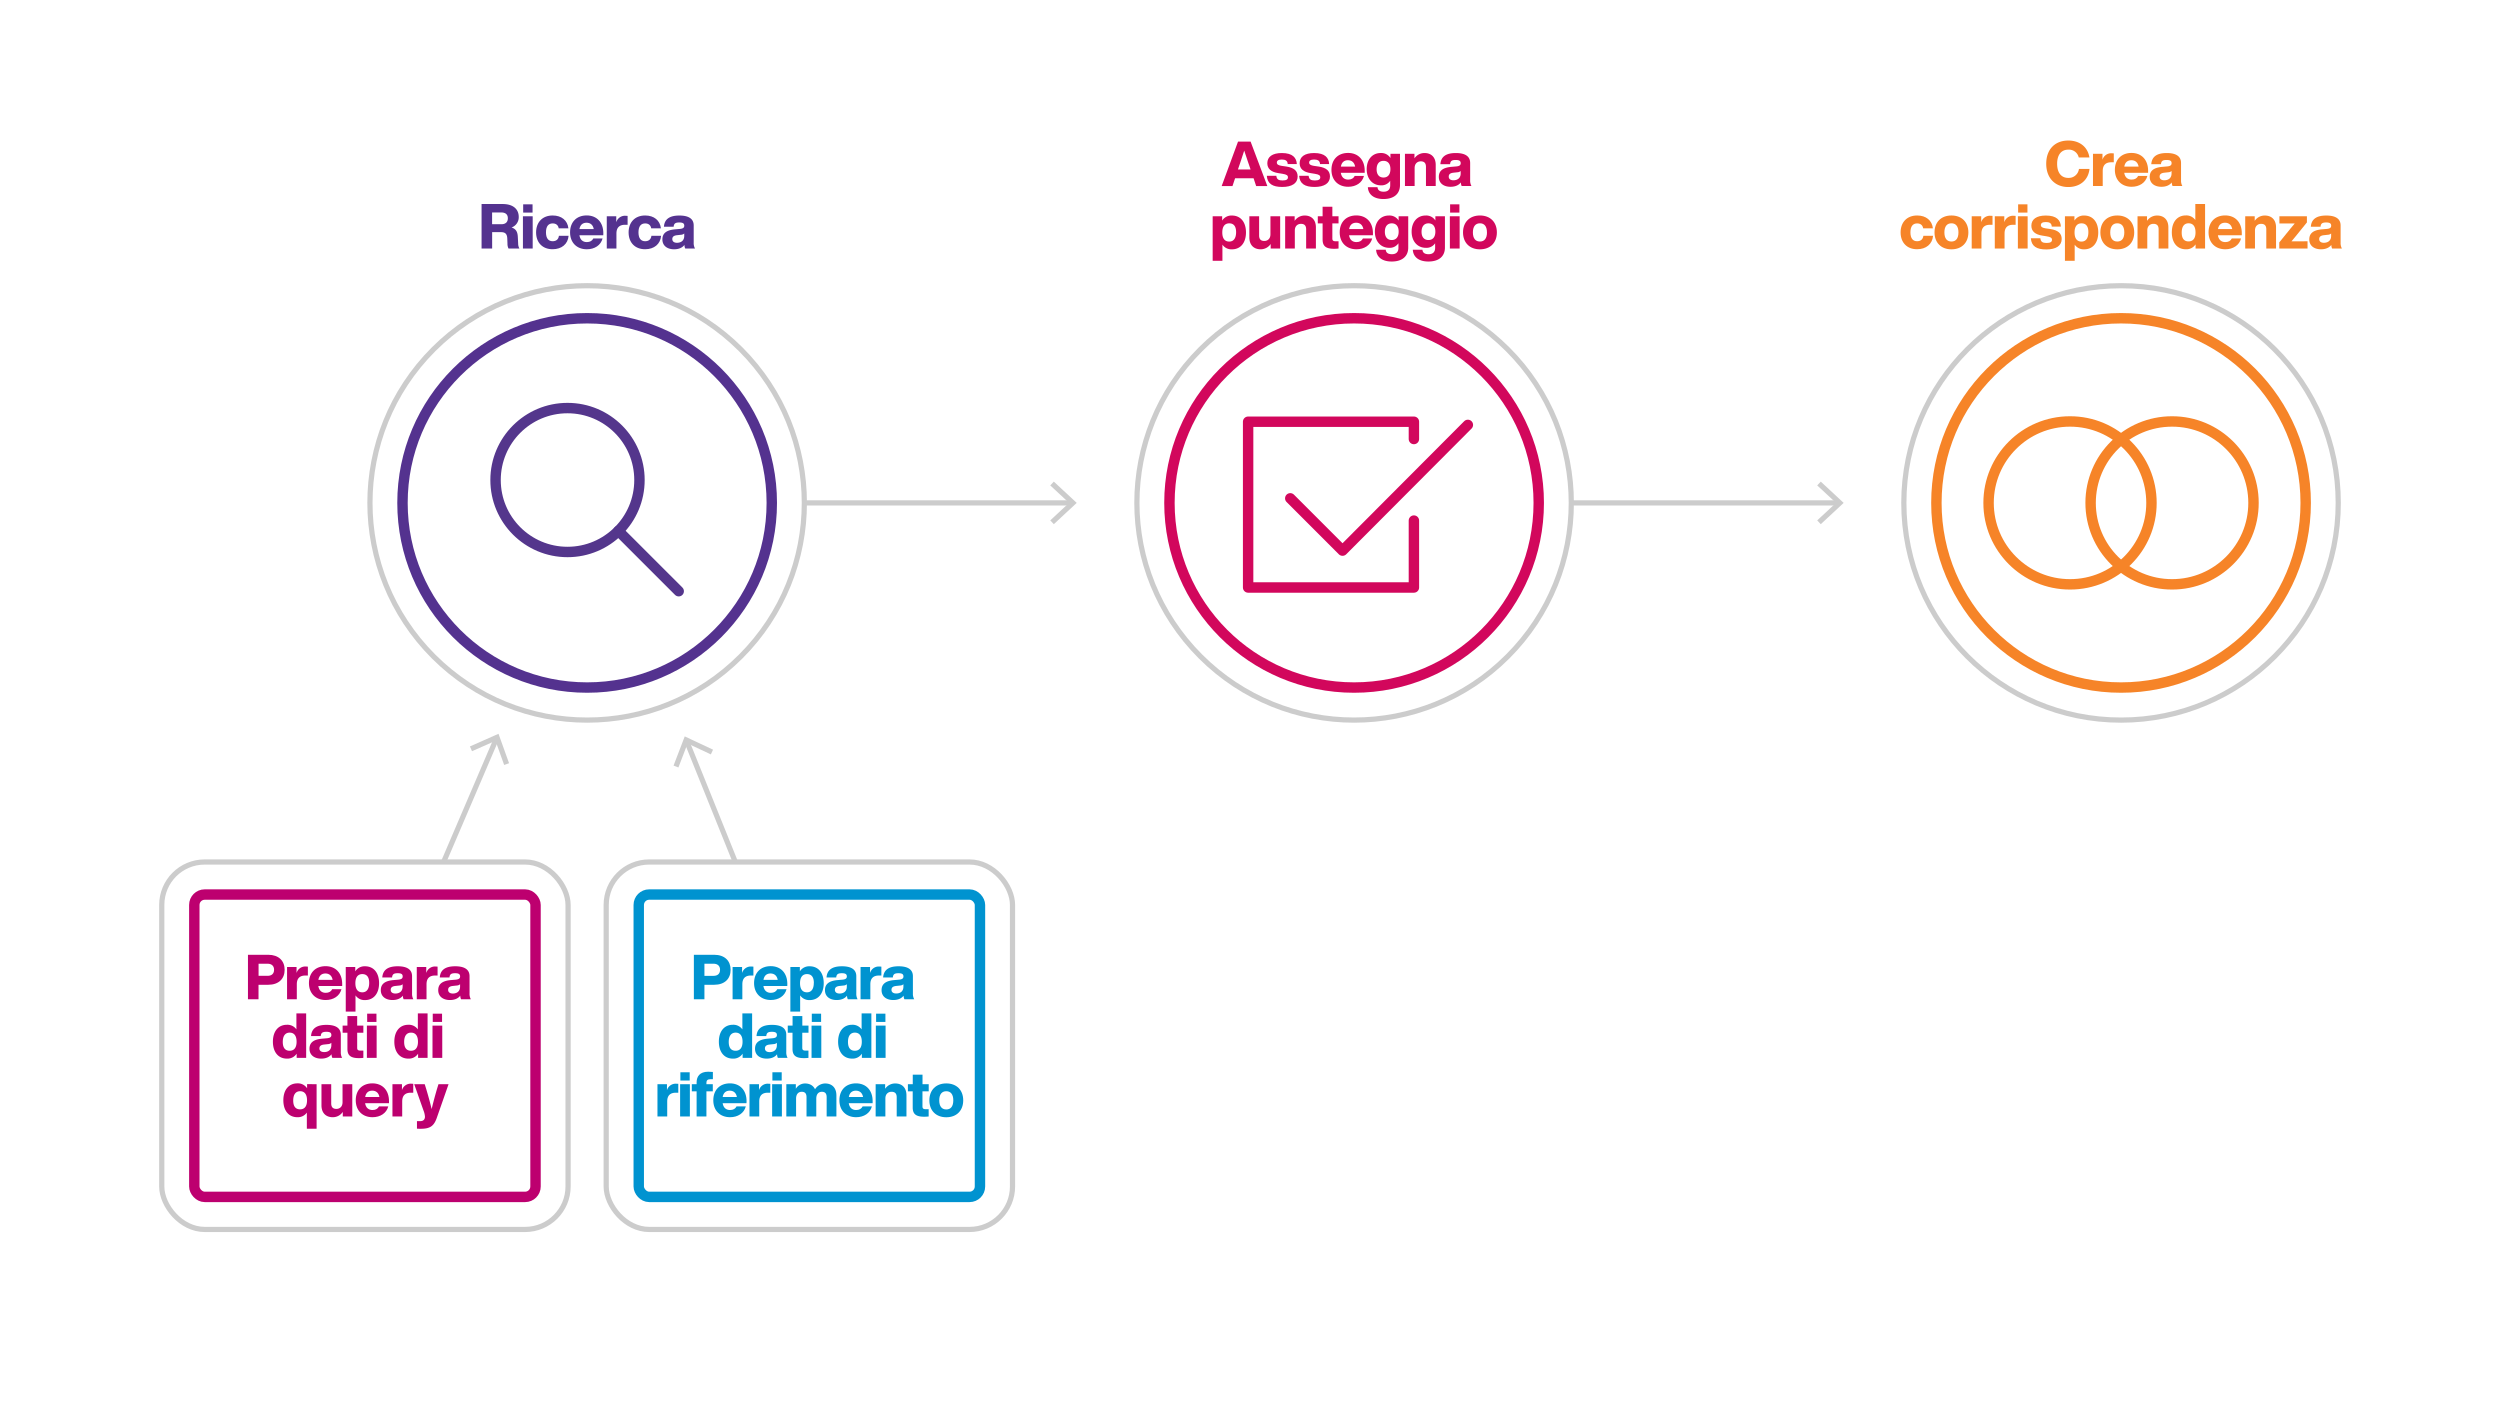 <svg id="Layer_2" data-name="Layer 2" xmlns="http://www.w3.org/2000/svg" xmlns:xlink="http://www.w3.org/1999/xlink" viewBox="0 0 1920 1080"><defs><filter id="Dropshadow_Rev02" x="0" y="0" width="200%" height="200%" name="Dropshadow_Rev02"><feOffset result="offOut" dx="6" dy="8" in="SourceGraphic"/><feColorMatrix result="matrixOut" values="0 0 0 0 0 0 0 0 0 0 0 0 0 0 0 0 0 0 0.5 0" in="offOut"/><feGaussianBlur result="blurOut" stdDeviation="10" in="matrixOut"/></filter></defs><line x1="822.58" y1="386.23" x2="450.92" y2="386.23" fill="none" stroke="#ccc" stroke-miterlimit="10" stroke-width="4"/><polygon points="809.33 369.87 806.6 372.8 821.04 386.22 806.6 399.65 809.33 402.58 826.92 386.22 809.33 369.87" fill="#ccc"/><line x1="1411.6" y1="386.23" x2="1039.94" y2="386.23" fill="none" stroke="#ccc" stroke-miterlimit="10" stroke-width="4"/><polygon points="1398.35 369.87 1395.62 372.8 1410.07 386.22 1395.62 399.65 1398.35 402.58 1415.94 386.22 1398.35 369.87" fill="#ccc"/><circle cx="1628.96" cy="386.23" r="166.81" fill="#fff"/><circle cx="1628.96" cy="386.23" r="166.81" fill="none" stroke="#ccc" stroke-miterlimit="10" stroke-width="4"/><g filter="url(#Dropshadow_Rev02)"><circle cx="1628.96" cy="386.23" r="141.81" fill="#fff"/></g><circle cx="1628.96" cy="386.23" r="141.81" fill="#fff"/><circle cx="1628.96" cy="386.23" r="141.81" fill="none" stroke="#f68428" stroke-miterlimit="10" stroke-width="8"/><circle cx="450.92" cy="386.23" r="166.81" transform="translate(-141.03 431.97) rotate(-45)" fill="#fff"/><circle cx="450.92" cy="386.23" r="166.81" transform="translate(-141.03 431.97) rotate(-45)" fill="none" stroke="#ccc" stroke-miterlimit="10" stroke-width="4"/><g filter="url(#Dropshadow_Rev02)"><circle cx="450.92" cy="386.23" r="141.81" fill="#fff"/></g><circle cx="450.92" cy="386.23" r="141.81" fill="#fff"/><circle cx="450.92" cy="386.23" r="141.81" fill="none" stroke="#54328f" stroke-miterlimit="10" stroke-width="8"/><circle cx="1039.94" cy="386.23" r="166.81" transform="translate(31.49 848.47) rotate(-45)" fill="#fff"/><circle cx="1039.94" cy="386.23" r="166.81" transform="translate(31.49 848.47) rotate(-45)" fill="none" stroke="#ccc" stroke-miterlimit="10" stroke-width="4"/><g filter="url(#Dropshadow_Rev02)"><circle cx="1039.94" cy="386.23" r="141.81" fill="#fff"/></g><circle cx="1039.94" cy="386.23" r="141.81" fill="#fff"/><circle cx="1039.94" cy="386.23" r="141.81" fill="none" stroke="#d2075c" stroke-miterlimit="10" stroke-width="8"/><line x1="280.26" y1="803.11" x2="381.14" y2="567.53" fill="none" stroke="#ccc" stroke-miterlimit="10" stroke-width="4"/><polygon points="390.96 586.15 387.19 587.5 380.54 568.94 362.5 576.93 360.89 573.27 382.85 563.54 390.96 586.15" fill="#ccc"/><line x1="621.58" y1="803.11" x2="527.5" y2="569.58" fill="none" stroke="#ccc" stroke-miterlimit="10" stroke-width="4"/><polygon points="547.63 575.76 545.93 579.38 528.08 571 521.02 589.42 517.28 587.98 525.88 565.55 547.63 575.76" fill="#ccc"/><rect x="124.23" y="662.01" width="312.05" height="282.21" rx="33" fill="#fff"/><rect x="124.23" y="662.01" width="312.05" height="282.21" rx="33" fill="none" stroke="#ccc" stroke-miterlimit="10" stroke-width="4"/><g filter="url(#Dropshadow_Rev02)"><rect x="149.23" y="687.01" width="262.05" height="232.21" rx="8" fill="#fff"/></g><rect x="149.23" y="687.01" width="262.05" height="232.21" rx="8" fill="#fff"/><rect x="149.23" y="687.01" width="262.05" height="232.21" rx="8" fill="none" stroke="#bd006f" stroke-miterlimit="10" stroke-width="8"/><rect x="465.56" y="662.01" width="312.05" height="282.21" rx="33" fill="#fff"/><rect x="465.56" y="662.01" width="312.05" height="282.21" rx="33" fill="none" stroke="#ccc" stroke-miterlimit="10" stroke-width="4"/><g filter="url(#Dropshadow_Rev02)"><rect x="490.56" y="687.01" width="262.05" height="232.21" rx="8" fill="#fff"/></g><rect x="490.56" y="687.01" width="262.05" height="232.21" rx="8" fill="#fff"/><rect x="490.56" y="687.01" width="262.05" height="232.21" rx="8" fill="none" stroke="#0093d0" stroke-miterlimit="10" stroke-width="8"/><path d="M561.11,744.79c0,6.91-4.56,11.52-12.63,11.52H541v11.14h-8.11V733.27h15.55C556.55,733.27,561.11,737.88,561.11,744.79Zm-8.11,0c0-3-1.92-4.66-5-4.66H541v9.32H548C551.08,749.45,553,747.86,553,744.79Z" fill="#0093d0"/><path d="M578.61,742.39v6.82h-1.92c-4.17,0-6.57,2.06-6.57,6.72v11.52h-7.49V742.68h7.29v4.61a6.93,6.93,0,0,1,7.06-5C577.56,742.29,578.08,742.34,578.61,742.39Z" fill="#0093d0"/><path d="M604.63,757.27H586.29c.53,3.55,2.74,5.23,5.67,5.23,2.49,0,4.12-1,5-2.78h7.1C602.71,765,597.91,768,592,768c-7.69,0-12.87-5.09-12.87-13s5-13,12.77-13,12.77,5.33,12.77,13.68Zm-18.29-4.75h10.94c-.53-3.07-2.49-4.9-5.52-4.9C589,747.62,586.91,749.06,586.34,752.52Z" fill="#0093d0"/><path d="M632.62,755.06c0,7.87-4.08,13-10.8,13a8.37,8.37,0,0,1-7.3-3.6v12.44H607V742.68h7.29V746a8.43,8.43,0,0,1,7.49-3.89C628.54,742.1,632.62,747.19,632.62,755.06Zm-7.58-.19c0-4.7-2-6.77-5.28-6.77s-5.33,2.26-5.33,7,2,7,5.33,7S625,759.57,625,754.87Z" fill="#0093d0"/><path d="M651.13,767.45a7,7,0,0,1-.63-2.79c-1.58,2.12-4.27,3.36-7.92,3.36-5.18,0-9-2.64-9-7.58,0-4.27,2.54-7.11,9.7-7.73l3.88-.34c2.12-.24,3.22-.86,3.22-2.44s-.82-2.5-3.79-2.5-4.13.72-4.37,3.26h-7.44c.38-5.47,3.89-8.59,11.86-8.59,7.77,0,11,2.93,11,7.63v13.16a8.61,8.61,0,0,0,1,4.56Zm-.77-9.75v-1.82a3.92,3.92,0,0,1-2.49,1l-3.08.33c-2.54.29-3.6,1.25-3.6,3s1.3,2.83,3.65,2.83C647.72,763,650.36,761.59,650.36,757.7Z" fill="#0093d0"/><path d="M676.89,742.39v6.82H675c-4.18,0-6.58,2.06-6.58,6.72v11.52H660.9V742.68h7.3v4.61a6.92,6.92,0,0,1,7-5C675.83,742.29,676.36,742.34,676.89,742.39Z" fill="#0093d0"/><path d="M694.59,767.45a7.2,7.2,0,0,1-.62-2.79c-1.59,2.12-4.27,3.36-7.92,3.36-5.19,0-9-2.64-9-7.58,0-4.27,2.55-7.11,9.7-7.73l3.89-.34c2.11-.24,3.21-.86,3.21-2.44s-.81-2.5-3.79-2.5-4.13.72-4.37,3.26h-7.44c.39-5.47,3.89-8.59,11.86-8.59,7.78,0,11,2.93,11,7.63v13.16a8.71,8.71,0,0,0,1,4.56Zm-.77-9.75v-1.82a3.9,3.9,0,0,1-2.49,1l-3.07.33c-2.55.29-3.6,1.25-3.6,3S686,763,688.3,763C691.18,763,693.82,761.59,693.82,757.7Z" fill="#0093d0"/><path d="M577.63,778.27v34.18h-7.3v-3.22a8.42,8.42,0,0,1-7.44,3.79c-6.72,0-10.8-5.09-10.8-13s4.08-13,10.8-13a8.43,8.43,0,0,1,7.25,3.55V778.27Zm-7.35,21.79c0-4.7-2-7-5.32-7s-5.29,2.45-5.29,7.15,2,6.77,5.29,6.77S570.28,804.77,570.28,800.06Z" fill="#0093d0"/><path d="M597.4,812.45a7.2,7.2,0,0,1-.62-2.79c-1.58,2.12-4.27,3.36-7.92,3.36-5.19,0-9-2.64-9-7.58,0-4.27,2.55-7.11,9.7-7.73l3.89-.34c2.11-.24,3.22-.86,3.22-2.44s-.82-2.5-3.8-2.5-4.13.72-4.37,3.26H581c.39-5.47,3.89-8.59,11.86-8.59,7.78,0,11,2.93,11,7.63v13.16a8.71,8.71,0,0,0,1,4.56Zm-.76-9.75v-1.82a4,4,0,0,1-2.5,1l-3.07.33c-2.55.29-3.6,1.25-3.6,3s1.29,2.83,3.65,2.83C594,808,596.64,806.59,596.64,802.7Z" fill="#0093d0"/><path d="M616.14,793.15v11.57c0,1.82.91,2.16,2.83,2.16h1.92v5.57a29.06,29.06,0,0,1-3.45.19c-6.19,0-8.79-2-8.79-7.11V793.15H605v-5.47h3.69v-7.35h7.49v7.35h4.75v5.47Z" fill="#0093d0"/><path d="M623.27,787.68h7.49v24.77h-7.49Zm.19-9.17h7.15v6.33h-7.15Z" fill="#0093d0"/><path d="M669.21,778.27v34.18h-7.3v-3.22a8.43,8.43,0,0,1-7.44,3.79c-6.72,0-10.8-5.09-10.8-13s4.08-13,10.8-13a8.44,8.44,0,0,1,7.25,3.55V778.27Zm-7.35,21.79c0-4.7-2-7-5.33-7s-5.28,2.45-5.28,7.15,2,6.77,5.28,6.77S661.86,804.77,661.86,800.06Z" fill="#0093d0"/><path d="M672.65,787.68h7.48v24.77h-7.48Zm.19-9.17H680v6.33h-7.15Z" fill="#0093d0"/><path d="M520.93,832.39v6.82H519c-4.18,0-6.58,2.06-6.58,6.72v11.52h-7.49V832.68h7.3v4.61a6.92,6.92,0,0,1,7-5C519.87,832.29,520.4,832.34,520.93,832.39Z" fill="#0093d0"/><path d="M522.33,832.68h7.49v24.77h-7.49Zm.2-9.17h7.15v6.33h-7.15Z" fill="#0093d0"/><path d="M542.53,831.48v1.2h4.9v5.47h-4.9v19.3H535v-19.3h-3.69v-5.47H535v-1.44c0-4.37,2.31-8.16,8.93-8.16,1.16,0,2.5.09,3.56.19v5.57h-2C543.4,828.84,542.53,829.8,542.53,831.48Z" fill="#0093d0"/><path d="M573.29,847.27H555c.53,3.55,2.74,5.23,5.67,5.23,2.49,0,4.12-1,5-2.78h7.1c-1.34,5.23-6.14,8.3-12.09,8.3-7.69,0-12.87-5.09-12.87-13s5-13,12.77-13,12.77,5.33,12.77,13.68ZM555,842.52h10.94c-.52-3.07-2.49-4.9-5.52-4.9C557.69,837.62,555.58,839.06,555,842.52Z" fill="#0093d0"/><path d="M591.59,832.39v6.82h-1.92c-4.17,0-6.57,2.06-6.57,6.72v11.52h-7.49V832.68h7.3v4.61a6.92,6.92,0,0,1,7.05-5C590.54,832.29,591.07,832.34,591.59,832.39Z" fill="#0093d0"/><path d="M593,832.68h7.49v24.77H593Zm.2-9.17h7.15v6.33H593.2Z" fill="#0093d0"/><path d="M642.36,841.37v16.08h-7.49V842.66c0-2.69-1.06-4.17-3.7-4.17-2.25,0-4.27,1.48-4.27,5.28v13.68h-7.49V842.66c0-2.69-1.06-4.17-3.7-4.17-2.25,0-4.32,1.48-4.32,5.28v13.68H603.9V832.68h7.3v3.5a8.24,8.24,0,0,1,7.06-4.08c3.6,0,6.33,1.58,7.68,4.46a9.35,9.35,0,0,1,7.73-4.46C639,832.1,642.36,835.41,642.36,841.37Z" fill="#0093d0"/><path d="M670.17,847.27H651.84c.53,3.55,2.73,5.23,5.66,5.23,2.5,0,4.13-1,5-2.78h7.11c-1.35,5.23-6.15,8.3-12.1,8.3-7.68,0-12.86-5.09-12.86-13s5-13,12.77-13,12.76,5.33,12.76,13.68Zm-18.28-4.75h10.94c-.53-3.07-2.5-4.9-5.52-4.9C654.57,837.62,652.46,839.06,651.89,842.52Z" fill="#0093d0"/><path d="M696.16,841.22v16.23h-7.49V842.71c0-2.74-1.2-4.22-4-4.22-2.31,0-4.7,1.48-4.7,5.13v13.83H672.5V832.68h7.29v3.5a9.24,9.24,0,0,1,7.78-4.08C692.47,832.1,696.16,835.08,696.16,841.22Z" fill="#0093d0"/><path d="M708.45,838.15v11.57c0,1.82.92,2.16,2.84,2.16h1.92v5.57a29.34,29.34,0,0,1-3.46.19c-6.19,0-8.79-2-8.79-7.11V838.15h-3.69v-5.47H701v-7.35h7.49v7.35h4.76v5.47Z" fill="#0093d0"/><path d="M713.75,845.06c0-7.87,5.09-13,13-13s13,5.09,13,13-5.09,13-13,13S713.75,852.93,713.75,845.06Zm18.38,0c0-4.7-2.06-7-5.37-7s-5.43,2.26-5.43,7,2.07,7,5.43,7S732.13,849.77,732.13,845.06Z" fill="#0093d0"/><path d="M218.6,744.79c0,6.91-4.56,11.52-12.62,11.52h-7.44v11.14h-8.11V733.27H206C214,733.27,218.6,737.88,218.6,744.79Zm-8.11,0c0-3-1.92-4.66-5-4.66h-6.91v9.31h6.91C208.57,749.44,210.49,747.86,210.49,744.79Z" fill="#bd006f"/><path d="M236.45,742.39v6.82h-1.92c-4.18,0-6.58,2.06-6.58,6.72v11.52h-7.49V742.68h7.3v4.6a6.92,6.92,0,0,1,7.05-5C235.39,742.29,235.92,742.34,236.45,742.39Z" fill="#bd006f"/><path d="M262.8,757.27H244.46c.53,3.55,2.74,5.23,5.66,5.23,2.5,0,4.13-1,5-2.78h7.1c-1.34,5.23-6.14,8.3-12.1,8.3-7.68,0-12.86-5.09-12.86-13s5-13,12.77-13,12.77,5.33,12.77,13.68Zm-18.29-4.75h10.94c-.53-3.08-2.49-4.9-5.52-4.9C247.2,747.62,245.08,749.06,244.51,752.52Z" fill="#bd006f"/><path d="M291.13,755.06c0,7.87-4.08,13-10.8,13a8.35,8.35,0,0,1-7.3-3.6v12.44h-7.49V742.68h7.3V746a8.41,8.41,0,0,1,7.49-3.89C287.05,742.1,291.13,747.19,291.13,755.06Zm-7.59-.19c0-4.7-2-6.77-5.28-6.77s-5.33,2.26-5.33,7,2,7,5.33,7S283.54,759.57,283.54,754.87Z" fill="#bd006f"/><path d="M310,767.45a6.86,6.86,0,0,1-.62-2.79c-1.59,2.11-4.28,3.36-7.92,3.36-5.19,0-9-2.64-9-7.58,0-4.27,2.55-7.11,9.7-7.73l3.89-.34c2.11-.24,3.21-.86,3.21-2.45s-.81-2.49-3.79-2.49-4.13.72-4.37,3.26H293.6c.38-5.47,3.89-8.59,11.86-8.59,7.77,0,11,2.93,11,7.63v13.16a8.61,8.61,0,0,0,1,4.56Zm-.77-9.75v-1.82a3.92,3.92,0,0,1-2.49,1l-3.08.33c-2.54.29-3.6,1.25-3.6,3s1.3,2.83,3.65,2.83C306.56,763,309.2,761.59,309.2,757.7Z" fill="#bd006f"/><path d="M336.06,742.39v6.82h-1.92c-4.17,0-6.57,2.06-6.57,6.72v11.52h-7.49V742.68h7.29v4.6a6.93,6.93,0,0,1,7.06-5C335,742.29,335.54,742.34,336.06,742.39Z" fill="#bd006f"/><path d="M354.11,767.45a7,7,0,0,1-.63-2.79c-1.58,2.11-4.27,3.36-7.92,3.36-5.18,0-9-2.64-9-7.58,0-4.27,2.54-7.11,9.69-7.73l3.89-.34c2.11-.24,3.22-.86,3.22-2.45s-.82-2.49-3.79-2.49-4.13.72-4.37,3.26h-7.44c.38-5.47,3.88-8.59,11.85-8.59,7.78,0,11,2.93,11,7.63v13.16a8.71,8.71,0,0,0,1,4.56Zm-.77-9.75v-1.82a4,4,0,0,1-2.5,1l-3.07.33c-2.55.29-3.6,1.25-3.6,3s1.29,2.83,3.65,2.83C350.7,763,353.34,761.59,353.34,757.7Z" fill="#bd006f"/><path d="M235.13,778.27v34.18h-7.3v-3.22a8.43,8.43,0,0,1-7.44,3.79c-6.72,0-10.8-5.09-10.8-13s4.08-13,10.8-13a8.42,8.42,0,0,1,7.25,3.55V778.27Zm-7.35,21.79c0-4.7-2-7-5.33-7s-5.28,2.45-5.28,7.15,2,6.77,5.28,6.77S227.78,804.77,227.78,800.06Z" fill="#bd006f"/><path d="M255.24,812.45a7,7,0,0,1-.63-2.79c-1.58,2.11-4.27,3.36-7.92,3.36-5.18,0-9-2.64-9-7.58,0-4.27,2.54-7.11,9.69-7.73l3.89-.34c2.11-.24,3.22-.86,3.22-2.45s-.82-2.49-3.79-2.49-4.13.72-4.37,3.26h-7.44c.38-5.47,3.89-8.59,11.85-8.59,7.78,0,11,2.93,11,7.63v13.16a8.71,8.71,0,0,0,1,4.56Zm-.77-9.75v-1.82a4,4,0,0,1-2.5,1l-3.07.33c-2.54.29-3.6,1.25-3.6,3S246.6,808,249,808C251.83,808,254.47,806.59,254.47,802.7Z" fill="#bd006f"/><path d="M274.31,793.15v11.57c0,1.82.91,2.16,2.83,2.16h1.92v5.57a29.06,29.06,0,0,1-3.45.19c-6.2,0-8.79-2-8.79-7.11V793.15h-3.69v-5.47h3.69v-7.35h7.49v7.35h4.75v5.47Z" fill="#bd006f"/><path d="M281.77,787.68h7.49v24.77h-7.49Zm.2-9.17h7.15v6.33H282Z" fill="#bd006f"/><path d="M328.38,778.27v34.18h-7.29v-3.22a8.44,8.44,0,0,1-7.44,3.79c-6.72,0-10.8-5.09-10.8-13s4.08-13,10.8-13a8.42,8.42,0,0,1,7.25,3.55V778.27ZM321,800.06c0-4.7-2-7-5.33-7s-5.28,2.45-5.28,7.15,2,6.77,5.28,6.77S321,804.77,321,800.06Z" fill="#bd006f"/><path d="M332.16,787.68h7.49v24.77h-7.49Zm.19-9.17h7.15v6.33h-7.15Z" fill="#bd006f"/><path d="M243.15,832.68v34.18h-7.49V854.47a8.41,8.41,0,0,1-7.25,3.55c-6.72,0-10.8-5.09-10.8-13s4.08-13,10.8-13a8.42,8.42,0,0,1,7.44,3.79v-3.21Zm-7.35,12.38c0-4.7-2-7-5.32-7s-5.29,2.45-5.29,7.15,2,6.77,5.29,6.77S235.8,849.77,235.8,845.06Z" fill="#bd006f"/><path d="M270.55,832.68v24.77h-7.3v-3.51a9.13,9.13,0,0,1-7.77,4.08c-4.9,0-8.59-3-8.59-9.12V832.68h7.48v14.73c0,2.74,1.2,4.23,4,4.23,2.3,0,4.7-1.49,4.7-5.14V832.68Z" fill="#bd006f"/><path d="M298.74,847.27H280.4c.53,3.55,2.74,5.23,5.67,5.23,2.49,0,4.13-1,5-2.78h7.11c-1.35,5.23-6.15,8.3-12.1,8.3-7.68,0-12.87-5.09-12.87-13s5-13,12.77-13,12.77,5.33,12.77,13.68Zm-18.29-4.75H291.4c-.53-3.08-2.5-4.9-5.52-4.9C283.14,837.62,281,839.06,280.45,842.52Z" fill="#bd006f"/><path d="M317.38,832.39v6.82h-1.92c-4.17,0-6.57,2.06-6.57,6.72v11.52H301.4V832.68h7.3v4.6a6.92,6.92,0,0,1,7.05-5C316.33,832.29,316.86,832.34,317.38,832.39Z" fill="#bd006f"/><path d="M344.49,832.68l-9,25.73c-2.16,6.24-5,8.49-12.33,8.49-1.44,0-2.16,0-2.93-.09v-5.76h2.4c2.78,0,3.74-1.59,3.74-3.46a16,16,0,0,0-1.15-4.8l-7.1-20.11h8.06l1.1,3.5c1.44,4.85,2.88,9.94,4.23,15.6,1.34-5.71,2.73-10.75,4.13-15.55l1.1-3.55Z" fill="#bd006f"/><path d="M398.9,190.87h-8.35a8,8,0,0,1-.81-3.74l-.15-3.84c-.14-4.13-2-5-5-5h-6.62v12.57h-8.12V156.69H386c8.59,0,12.39,4.37,12.39,9.89a8.31,8.31,0,0,1-5.52,8.12c3.93,1.29,4.7,4.08,4.84,7.68l.24,4.8A7.69,7.69,0,0,0,398.9,190.87ZM385.08,172.2c3.12,0,4.94-1.58,4.94-4.56s-1.82-4.47-5.09-4.47h-7v9Z" fill="#54328f"/><path d="M401.61,166.1h7.49v24.77h-7.49Zm.19-9.17H409v6.34H401.8Z" fill="#54328f"/><path d="M411.72,178.49c0-7.87,4.95-13,12.72-13,6.82,0,11.43,3.79,12.1,9.89H429.1c-.43-2.64-2.26-3.8-4.66-3.8-3.17,0-5.13,2.12-5.13,6.87s2,6.81,5.13,6.81c2.5,0,4.47-1.24,4.8-4.17h7.44c-.52,6.38-5.37,10.32-12.24,10.32C416.71,191.45,411.72,186.36,411.72,178.49Z" fill="#54328f"/><path d="M463.31,180.7H445c.53,3.55,2.74,5.23,5.67,5.23,2.49,0,4.12-1,5-2.79h7.1c-1.34,5.24-6.14,8.31-12.09,8.31-7.68,0-12.87-5.09-12.87-13s5-13,12.77-13,12.77,5.33,12.77,13.68ZM445,175.94H456c-.52-3.07-2.49-4.89-5.52-4.89C447.71,171.05,445.6,172.49,445,175.94Z" fill="#54328f"/><path d="M482,165.82v6.81H480c-4.18,0-6.58,2.07-6.58,6.72v11.52H466V166.1h7.29v4.61a6.93,6.93,0,0,1,7.06-5C480.9,165.72,481.42,165.77,482,165.82Z" fill="#54328f"/><path d="M482.77,178.49c0-7.87,4.94-13,12.72-13,6.81,0,11.42,3.79,12.09,9.89h-7.44c-.43-2.64-2.25-3.8-4.65-3.8-3.17,0-5.14,2.12-5.14,6.87s2,6.81,5.14,6.81c2.49,0,4.46-1.24,4.8-4.17h7.44c-.53,6.38-5.38,10.32-12.24,10.32C487.76,191.45,482.77,186.36,482.77,178.49Z" fill="#54328f"/><path d="M526.27,190.87a6.81,6.81,0,0,1-.62-2.78c-1.59,2.11-4.28,3.36-7.93,3.36-5.18,0-9-2.64-9-7.59,0-4.27,2.54-7.1,9.7-7.72l3.88-.34c2.12-.24,3.22-.86,3.22-2.45s-.81-2.49-3.79-2.49-4.13.72-4.37,3.26H509.9c.38-5.47,3.89-8.59,11.86-8.59,7.77,0,11,2.93,11,7.63v13.15a8.59,8.59,0,0,0,1,4.56Zm-.77-9.74V179.3a3.82,3.82,0,0,1-2.5,1l-3.07.34c-2.54.29-3.6,1.25-3.6,3s1.3,2.83,3.65,2.83C522.86,186.41,525.5,185,525.5,181.13Z" fill="#54328f"/><path d="M1571.5,125.78c0-11,6.62-17.85,17-17.85,8.11,0,14.83,4.46,16.18,13h-8.21a7.7,7.7,0,0,0-8-6c-5.52,0-8.59,4.08-8.59,10.85s3.07,10.85,8.59,10.85a7.86,7.86,0,0,0,8.16-6.91h8.11c-1,9.12-7.87,13.92-16.27,13.92C1578.36,143.64,1571.5,136.78,1571.5,125.78Z" fill="#f68428"/><path d="M1623.39,117.81v6.82h-1.92c-4.18,0-6.58,2.07-6.58,6.72v11.52h-7.48V118.1h7.29v4.61a6.93,6.93,0,0,1,7.06-5C1622.33,117.72,1622.86,117.77,1623.39,117.81Z" fill="#f68428"/><path d="M1649.74,132.7h-18.33c.52,3.55,2.73,5.23,5.66,5.23,2.5,0,4.13-1,5-2.79h7.11c-1.35,5.24-6.15,8.31-12.1,8.31-7.68,0-12.86-5.09-12.86-13s5-13,12.76-13,12.77,5.33,12.77,13.68Zm-18.29-4.76h11c-.53-3.07-2.5-4.89-5.52-4.89C1634.14,123.05,1632,124.49,1631.45,127.94Z" fill="#f68428"/><path d="M1668.53,142.87a6.81,6.81,0,0,1-.62-2.78c-1.59,2.11-4.28,3.36-7.93,3.36-5.18,0-9-2.64-9-7.59,0-4.27,2.54-7.1,9.7-7.72l3.88-.34c2.12-.24,3.22-.86,3.22-2.45s-.81-2.49-3.79-2.49-4.13.72-4.37,3.26h-7.44c.38-5.47,3.89-8.59,11.86-8.59,7.77,0,11,2.93,11,7.63v13.15a8.59,8.59,0,0,0,1,4.56Zm-.77-9.74V131.3a3.82,3.82,0,0,1-2.49,1l-3.08.34c-2.54.29-3.6,1.25-3.6,3s1.3,2.83,3.65,2.83C1665.12,138.41,1667.76,137,1667.76,133.13Z" fill="#f68428"/><path d="M1459.66,178.49c0-7.87,4.94-13,12.72-13,6.81,0,11.42,3.79,12.09,9.89H1477c-.43-2.64-2.25-3.8-4.65-3.8-3.17,0-5.14,2.12-5.14,6.87s2,6.81,5.14,6.81c2.49,0,4.46-1.24,4.8-4.17h7.44c-.53,6.38-5.38,10.32-12.24,10.32C1464.65,191.45,1459.66,186.36,1459.66,178.49Z" fill="#f68428"/><path d="M1485.71,178.49c0-7.87,5.08-13,13-13s13,5.09,13,13-5.09,13-13,13S1485.71,186.36,1485.71,178.49Zm18.38,0c0-4.71-2.06-7-5.38-7s-5.42,2.25-5.42,7,2.06,7,5.42,7S1504.09,183.19,1504.09,178.49Z" fill="#f68428"/><path d="M1530.25,165.81v6.82h-1.92c-4.17,0-6.57,2.07-6.57,6.72v11.52h-7.49V166.1h7.3v4.61a6.92,6.92,0,0,1,7-5C1529.2,165.72,1529.73,165.77,1530.25,165.81Z" fill="#f68428"/><path d="M1548,165.81v6.82h-1.92c-4.18,0-6.58,2.07-6.58,6.72v11.52H1532V166.1h7.3v4.61a6.92,6.92,0,0,1,7-5C1546.93,165.72,1547.46,165.77,1548,165.81Z" fill="#f68428"/><path d="M1549.73,166.1h7.49v24.77h-7.49Zm.19-9.17h7.16v6.34h-7.16Z" fill="#f68428"/><path d="M1559.7,183H1567c.29,2.69,1.63,3.6,4.75,3.6s4.18-.91,4.18-2.4-.91-2.21-4.27-2.74l-3.22-.52c-5.23-.82-8.35-3.17-8.35-7.59,0-4.94,3.89-7.82,11.14-7.82,8.35,0,11.28,3.64,11.52,8.49h-7c-.1-2.69-1.88-3.5-4.56-3.5s-3.8.91-3.8,2.35,1.2,2.11,3.6,2.5l3.7.53c5.86.91,8.69,3.26,8.69,7.68,0,5.13-4.37,8-11.81,8S1560.13,189.14,1559.7,183Z" fill="#f68428"/><path d="M1611.46,178.49c0,7.87-4.08,13-10.81,13a8.36,8.36,0,0,1-7.29-3.6v12.43h-7.49V166.1h7.3v3.32a8.38,8.38,0,0,1,7.48-3.89C1607.38,165.53,1611.46,170.62,1611.46,178.49Zm-7.59-.19c0-4.71-2-6.77-5.28-6.77s-5.33,2.25-5.33,7,2,7,5.33,7S1603.87,183,1603.87,178.3Z" fill="#f68428"/><path d="M1613.08,178.49c0-7.87,5.09-13,13-13s13,5.09,13,13-5.09,13-13,13S1613.08,186.36,1613.08,178.49Zm18.39,0c0-4.71-2.07-7-5.38-7s-5.43,2.25-5.43,7,2.07,7,5.43,7S1631.47,183.19,1631.47,178.49Z" fill="#f68428"/><path d="M1665.31,174.65v16.22h-7.49V176.14c0-2.74-1.2-4.23-4-4.23-2.31,0-4.71,1.49-4.71,5.14v13.82h-7.49V166.1h7.3v3.51a9.22,9.22,0,0,1,7.78-4.08C1661.61,165.53,1665.31,168.5,1665.31,174.65Z" fill="#f68428"/><path d="M1693.5,156.69v34.18h-7.3v-3.21a8.42,8.42,0,0,1-7.44,3.79c-6.72,0-10.8-5.09-10.8-13s4.08-13,10.8-13a8.39,8.39,0,0,1,7.25,3.55V156.69Zm-7.34,21.8c0-4.71-2-7-5.33-7s-5.28,2.45-5.28,7.15,2,6.77,5.28,6.77S1686.16,183.19,1686.16,178.49Z" fill="#f68428"/><path d="M1721.69,180.7h-18.34c.53,3.55,2.74,5.23,5.67,5.23,2.49,0,4.13-1,5-2.79h7.11c-1.35,5.24-6.15,8.31-12.1,8.31-7.68,0-12.87-5.09-12.87-13s5-13,12.77-13,12.77,5.33,12.77,13.68Zm-18.29-4.76h10.95c-.53-3.07-2.5-4.89-5.52-4.89C1706.09,171.05,1704,172.49,1703.4,175.94Z" fill="#f68428"/><path d="M1748,174.65v16.22h-7.48V176.14c0-2.74-1.2-4.23-4-4.23-2.3,0-4.7,1.49-4.7,5.14v13.82h-7.49V166.1h7.29v3.51a9.23,9.23,0,0,1,7.78-4.08C1744.32,165.53,1748,168.5,1748,174.65Z" fill="#f68428"/><path d="M1772.19,185.3v5.57h-21.7v-4.7l8.78-10.85c1-1.25,2-2.45,3.08-3.7-1.68,0-3.32,0-5,0h-6.77V166.1h21.13v4.71l-8.79,10.85c-1,1.24-2,2.44-3.07,3.69,1.68,0,3.31,0,5,0Z" fill="#f68428"/><path d="M1791.07,190.87a7.15,7.15,0,0,1-.62-2.78c-1.58,2.11-4.27,3.36-7.92,3.36-5.19,0-9-2.64-9-7.59,0-4.27,2.55-7.1,9.7-7.72l3.89-.34c2.11-.24,3.22-.86,3.22-2.45s-.82-2.49-3.8-2.49-4.13.72-4.37,3.26h-7.44c.39-5.47,3.89-8.59,11.86-8.59,7.78,0,11,2.93,11,7.63v13.15a8.68,8.68,0,0,0,1,4.56Zm-.76-9.74V179.3a3.85,3.85,0,0,1-2.5,1l-3.07.34c-2.55.29-3.6,1.25-3.6,3s1.29,2.83,3.65,2.83C1787.67,186.41,1790.31,185,1790.31,181.13Z" fill="#f68428"/><path d="M962.75,136.92H948.54l-2,6h-8.31l12.58-34.18h9.65l12.86,34.18h-8.59Zm-2.31-6.77-2-5.85c-.91-2.55-1.92-5.67-2.88-8.64-1,3-2,6.09-2.83,8.64l-2,5.85Z" fill="#d2075c"/><path d="M972.92,135h7.3c.28,2.69,1.63,3.6,4.75,3.6s4.17-.91,4.17-2.4-.91-2.21-4.27-2.74l-3.21-.52c-5.24-.82-8.36-3.17-8.36-7.59,0-4.94,3.89-7.82,11.14-7.82,8.35,0,11.28,3.65,11.52,8.49h-7c-.1-2.68-1.87-3.5-4.56-3.5s-3.79.91-3.79,2.35,1.2,2.11,3.6,2.5l3.69.53c5.86.91,8.69,3.26,8.69,7.68,0,5.13-4.37,8-11.81,8S973.35,141.15,972.92,135Z" fill="#d2075c"/><path d="M997.73,135h7.3c.29,2.69,1.63,3.6,4.75,3.6s4.18-.91,4.18-2.4-.91-2.21-4.27-2.74l-3.22-.52c-5.23-.82-8.35-3.17-8.35-7.59,0-4.94,3.89-7.82,11.13-7.82,8.36,0,11.29,3.65,11.53,8.49h-7c-.1-2.68-1.88-3.5-4.57-3.5s-3.79.91-3.79,2.35,1.2,2.11,3.6,2.5l3.7.53c5.86.91,8.69,3.26,8.69,7.68,0,5.13-4.37,8-11.81,8S998.17,141.15,997.73,135Z" fill="#d2075c"/><path d="M1048.08,132.7h-18.34c.53,3.55,2.74,5.23,5.67,5.23,2.49,0,4.12-1,5-2.79h7.1c-1.34,5.24-6.14,8.31-12.09,8.31-7.69,0-12.87-5.09-12.87-13s5-13,12.77-13,12.77,5.33,12.77,13.68Zm-18.29-4.76h10.94c-.52-3.07-2.49-4.89-5.52-4.89C1032.48,123.05,1030.36,124.49,1029.79,127.94Z" fill="#d2075c"/><path d="M1075.19,118.1v24c0,6.67-4.51,10.75-12.67,10.75-7.73,0-11.72-3.75-12-9.07h7.4q.28,3.45,4.75,3.45c3.36,0,5-1.82,5-4.85v-3.55a8.06,8.06,0,0,1-7.11,3.51c-6.57,0-10.94-5.14-10.94-12.44s4.23-12.38,10.8-12.38a8.24,8.24,0,0,1,7.44,3.84V118.1Zm-7.35,11.81c0-4.17-2-6.38-5.32-6.38s-5.28,2.4-5.28,6.48,2,6.33,5.28,6.33S1067.84,134.09,1067.84,129.91Z" fill="#d2075c"/><path d="M1102.63,126.65v16.22h-7.49V128.14c0-2.74-1.2-4.23-4-4.23-2.31,0-4.71,1.49-4.71,5.14v13.82H1079V118.1h7.3v3.51a9.22,9.22,0,0,1,7.78-4.08C1098.93,117.53,1102.63,120.5,1102.63,126.65Z" fill="#d2075c"/><path d="M1122.57,142.87a7,7,0,0,1-.63-2.78c-1.58,2.11-4.27,3.36-7.92,3.36-5.18,0-9-2.64-9-7.59,0-4.27,2.54-7.1,9.7-7.72l3.88-.34c2.12-.24,3.22-.86,3.22-2.45s-.82-2.49-3.79-2.49-4.13.72-4.37,3.26h-7.44c.38-5.47,3.89-8.59,11.86-8.59,7.77,0,11,2.93,11,7.63v13.15a8.59,8.59,0,0,0,1,4.56Zm-.77-9.74V131.3a3.82,3.82,0,0,1-2.5,1l-3.07.34c-2.54.29-3.6,1.25-3.6,3s1.3,2.83,3.65,2.83C1119.16,138.41,1121.8,137,1121.8,133.13Z" fill="#d2075c"/><path d="M956.91,178.49c0,7.87-4.08,13-10.8,13a8.34,8.34,0,0,1-7.29-3.6v12.43h-7.49V166.1h7.29v3.32a8.41,8.41,0,0,1,7.49-3.89C952.83,165.53,956.91,170.62,956.91,178.49Zm-7.58-.19c0-4.71-2-6.77-5.28-6.77s-5.33,2.25-5.33,7,2,7,5.33,7S949.33,183,949.33,178.3Z" fill="#d2075c"/><path d="M983.17,166.1v24.77h-7.29v-3.5a9.19,9.19,0,0,1-7.78,4.08c-4.9,0-8.59-3-8.59-9.12V166.1H967v14.74c0,2.74,1.2,4.22,4,4.22,2.3,0,4.7-1.48,4.7-5.13V166.1Z" fill="#d2075c"/><path d="M1010.61,174.65v16.22h-7.49V176.14c0-2.74-1.19-4.23-4-4.23-2.3,0-4.7,1.49-4.7,5.14v13.82H987V166.1h7.3v3.51a9.2,9.2,0,0,1,7.77-4.08C1006.92,165.53,1010.61,168.5,1010.61,174.65Z" fill="#d2075c"/><path d="M1023.24,171.58v11.56c0,1.83.91,2.16,2.83,2.16H1028v5.57a27.13,27.13,0,0,1-3.45.2c-6.2,0-8.79-2-8.79-7.11V171.58h-3.69V166.1h3.69v-7.34h7.49v7.34H1028v5.48Z" fill="#d2075c"/><path d="M1054.41,180.7h-18.34c.53,3.55,2.74,5.23,5.67,5.23,2.49,0,4.12-1,5-2.79h7.1c-1.34,5.24-6.14,8.31-12.09,8.31-7.69,0-12.87-5.09-12.87-13s5-13,12.77-13,12.77,5.33,12.77,13.68Zm-18.29-4.76h10.94c-.52-3.07-2.49-4.89-5.52-4.89C1038.81,171.05,1036.7,172.49,1036.12,175.94Z" fill="#d2075c"/><path d="M1081.52,166.1v24c0,6.67-4.51,10.75-12.67,10.75-7.73,0-11.72-3.75-12-9.07h7.4q.29,3.45,4.75,3.45c3.36,0,5-1.82,5-4.85v-3.55a8,8,0,0,1-7.1,3.5c-6.58,0-11-5.13-11-12.43s4.23-12.38,10.8-12.38a8.22,8.22,0,0,1,7.44,3.84V166.1Zm-7.35,11.81c0-4.17-2-6.38-5.32-6.38s-5.28,2.4-5.28,6.48,2,6.33,5.28,6.33S1074.17,182.09,1074.17,177.91Z" fill="#d2075c"/><path d="M1109.71,166.1v24c0,6.67-4.51,10.75-12.67,10.75-7.73,0-11.72-3.75-12-9.07h7.39q.28,3.45,4.75,3.45c3.36,0,5-1.82,5-4.85v-3.55a8,8,0,0,1-7.1,3.5c-6.58,0-10.95-5.13-10.95-12.43s4.23-12.38,10.8-12.38a8.22,8.22,0,0,1,7.44,3.84V166.1Zm-7.35,11.81c0-4.17-2-6.38-5.32-6.38s-5.29,2.4-5.29,6.48,2,6.33,5.29,6.33S1102.36,182.09,1102.36,177.91Z" fill="#d2075c"/><path d="M1113.48,166.1H1121v24.77h-7.49Zm.2-9.17h7.15v6.34h-7.15Z" fill="#d2075c"/><path d="M1123.6,178.49c0-7.87,5.09-13,13-13s13,5.09,13,13-5.09,13-13,13S1123.6,186.36,1123.6,178.49Zm18.38,0c0-4.71-2.06-7-5.37-7s-5.43,2.25-5.43,7,2.07,7,5.43,7S1142,183.19,1142,178.49Z" fill="#d2075c"/><circle cx="435.85" cy="368.66" r="55.26" fill="none" stroke="#54368c" stroke-linecap="round" stroke-linejoin="round" stroke-width="8"/><line x1="521.25" y1="454.05" x2="474.92" y2="407.73" fill="none" stroke="#54368c" stroke-linecap="round" stroke-linejoin="round" stroke-width="8"/><polyline points="1085.88 399.8 1085.88 451.2 958.56 451.2 958.56 323.89 1085.88 323.89 1085.88 337.17" fill="none" stroke="#d2075c" stroke-linecap="round" stroke-linejoin="round" stroke-width="8"/><polyline points="1127.32 326.32 1031.06 422.87 990.92 382.72" fill="none" stroke="#d2075c" stroke-linecap="round" stroke-linejoin="round" stroke-width="8"/><circle cx="1589.78" cy="386.23" r="62.55" fill="none" stroke="#f68428" stroke-linecap="round" stroke-linejoin="round" stroke-width="8"/><circle cx="1668.14" cy="386.23" r="62.55" fill="none" stroke="#f68428" stroke-linecap="round" stroke-linejoin="round" stroke-width="8"/></svg>